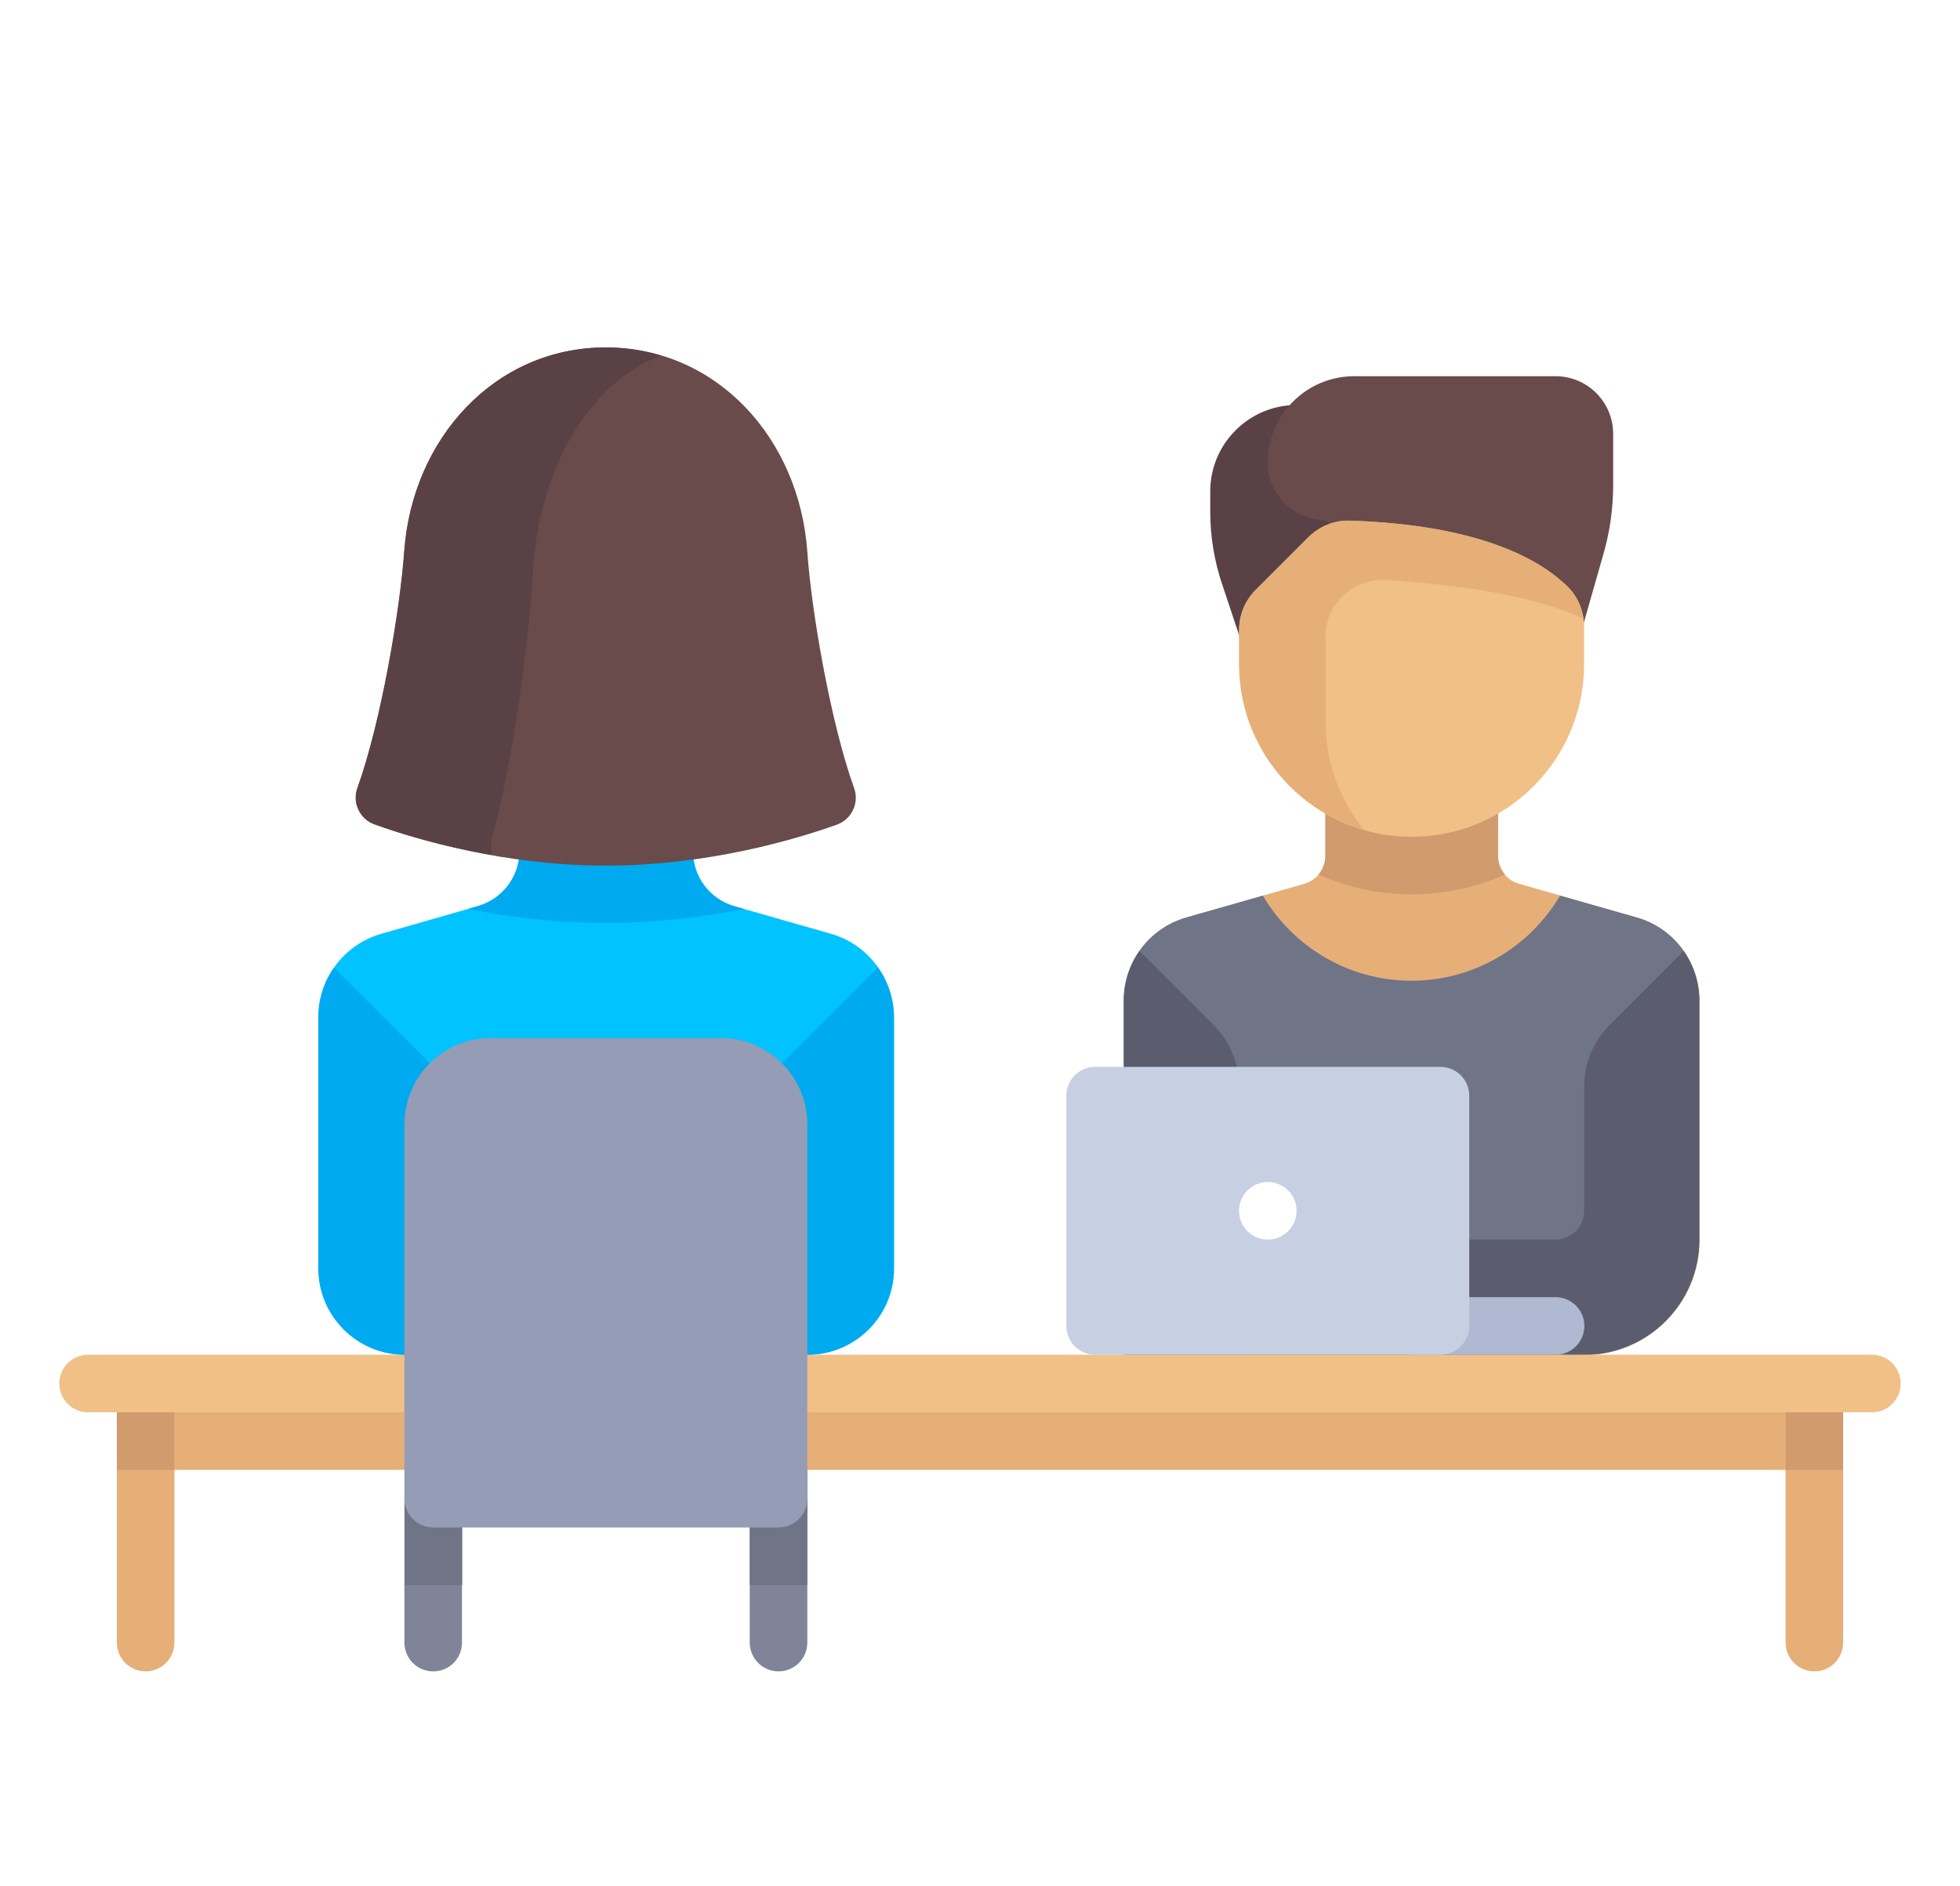 <?xml version="1.0" encoding="utf-8"?>
<!-- Generator: Adobe Illustrator 24.1.2, SVG Export Plug-In . SVG Version: 6.00 Build 0)  -->
<svg version="1.1" id="圖層_1" xmlns="http://www.w3.org/2000/svg" xmlns:xlink="http://www.w3.org/1999/xlink" x="0px" y="0px"
	 viewBox="0 0 79 76" style="enable-background:new 0 0 79 76;" xml:space="preserve">
<style type="text/css">
	.st0{fill:#A0D2F2;}
	.st1{opacity:0.6;fill:url(#);}
	.st2{fill:#51308E;}
	.st3{fill:#64B9E8;}
	.st4{fill:#7178DB;}
	.st5{fill:none;stroke:#021833;stroke-width:2.072;stroke-linecap:round;stroke-linejoin:round;stroke-miterlimit:10;}
	.st6{fill:#4131AB;}
	.st7{fill:#F2A6AD;}
	.st8{fill:#D97676;}
	.st9{fill:none;stroke:#D97676;stroke-width:1.744;stroke-linecap:round;stroke-miterlimit:10;}
	.st10{fill:#222B45;}
	.st11{fill:#E76800;}
	.st12{fill:#151C1E;}
	.st13{fill:#242F34;}
	.st14{fill:#FFFFFF;}
	.st15{opacity:0.4;}
	.st16{fill:#C7C8E5;}
	.st17{fill:#F2F2F2;}
	.st18{fill:url(#SVGID_1_);}
	.st19{fill:#BBBBDD;}
	.st20{fill:url(#SVGID_2_);}
	.st21{fill:url(#SVGID_3_);}
	.st22{fill:url(#SVGID_4_);}
	.st23{fill:url(#SVGID_5_);}
	.st24{fill:url(#SVGID_6_);}
	.st25{fill:url(#SVGID_7_);}
	.st26{fill:url(#SVGID_8_);}
	.st27{fill:url(#SVGID_9_);}
	.st28{fill:url(#SVGID_10_);}
	.st29{fill:url(#SVGID_11_);}
	.st30{fill:url(#SVGID_12_);}
	.st31{fill:url(#SVGID_13_);}
	.st32{fill:url(#SVGID_14_);}
	.st33{fill:#FEB784;}
	.st34{fill:#7A432A;}
	.st35{fill:#743B20;}
	.st36{fill:#FEC9A3;}
	.st37{clip-path:url(#SVGID_16_);fill:#E0E0DE;}
	.st38{clip-path:url(#SVGID_16_);fill:#3086CD;}
	.st39{clip-path:url(#SVGID_16_);fill:#2D7DBF;}
	.st40{fill:#E0E0DE;}
	.st41{fill:#348FD9;}
	.st42{fill:#BFBFBD;}
	.st43{fill:#EBEBE9;}
	.st44{fill:#FEC093;}
	.st45{clip-path:url(#SVGID_18_);fill:#F7A468;}
	.st46{clip-path:url(#SVGID_18_);fill:#7A432A;}
	.st47{fill:#4DB7E5;}
	.st48{fill:#2A71AD;}
	.st49{fill:#60D1E0;}
	.st50{fill:#5AC6D4;}
	.st51{fill:#2980BA;}
	.st52{clip-path:url(#SVGID_20_);fill:#3B97D3;}
	.st53{clip-path:url(#SVGID_20_);fill:#7F8C8D;}
	.st54{fill:#FDD7AD;}
	.st55{fill:#7D6599;}
	.st56{clip-path:url(#SVGID_22_);fill:#3B97D3;}
	.st57{clip-path:url(#SVGID_22_);fill:#BDC3C7;}
	.st58{fill:#BDC3C7;}
	.st59{fill:#7F8C8D;}
	.st60{fill:#3B97D3;}
	.st61{fill:#F29C1F;}
	.st62{fill:#E57E25;}
	.st63{fill:#F0C419;}
	.st64{fill:#ACABB1;}
	.st65{fill:#78B9EB;}
	.st66{fill:#E6E7E8;}
	.st67{fill:#898890;}
	.st68{fill:#FF9811;}
	.st69{fill:#FF5023;}
	.st70{fill:#1E81CE;}
	.st71{fill:#C6C5CA;}
	.st72{fill:#32BEA6;}
	.st73{clip-path:url(#SVGID_24_);fill:#009C99;}
	.st74{clip-path:url(#SVGID_24_);fill:#83D947;}
	.st75{fill:#F2EDE5;}
	.st76{fill:#E7E3DB;}
	.st77{fill:#EDF5FF;}
	.st78{fill:#D6E8FD;}
	.st79{fill:#BCDEFD;}
	.st80{fill:#E6AF78;}
	.st81{fill:#707487;}
	.st82{fill:#D29B6E;}
	.st83{fill:#5A4146;}
	.st84{fill:#694B4B;}
	.st85{fill:#F0C087;}
	.st86{fill:#5B5D6E;}
	.st87{fill:#AFB9D2;}
	.st88{fill:#C7CFE2;}
	.st89{fill:#00C3FF;}
	.st90{fill:#00AAF0;}
	.st91{fill:#7F8499;}
	.st92{fill:#959CB5;}
	.st93{clip-path:url(#SVGID_26_);fill:#E0E0DE;}
	.st94{clip-path:url(#SVGID_26_);fill:#3086CD;}
	.st95{clip-path:url(#SVGID_26_);fill:#2D7DBF;}
	.st96{clip-path:url(#SVGID_28_);fill:#F7A468;}
	.st97{clip-path:url(#SVGID_28_);fill:#7A432A;}
	.st98{clip-path:url(#SVGID_30_);fill:#3B97D3;}
	.st99{clip-path:url(#SVGID_30_);fill:#7F8C8D;}
	.st100{clip-path:url(#SVGID_32_);fill:#3B97D3;}
	.st101{clip-path:url(#SVGID_32_);fill:#BDC3C7;}
	.st102{clip-path:url(#SVGID_34_);fill:#009C99;}
	.st103{clip-path:url(#SVGID_34_);fill:#83D947;}
	.st104{fill:#EABB53;}
	.st105{filter:url(#Adobe_OpacityMaskFilter);}
	.st106{filter:url(#Adobe_OpacityMaskFilter_1_);}
	.st107{filter:url(#Adobe_OpacityMaskFilter_2_);}
</style>
<g>
	<path class="st80" d="M65.97,36.97l-4.75-1.36c-0.5-0.14-0.84-0.6-0.84-1.12v-1.94h-6.96v1.94c0,0.52-0.34,0.97-0.84,1.12
		l-4.75,1.36c-1.49,0.43-2.52,1.79-2.52,3.35v14.28h18.56c2.56,0,4.64-2.08,4.64-4.64v-9.64C68.49,38.76,67.46,37.39,65.97,36.97z"
		/>
	<path class="st81" d="M65.97,36.97l-3.09-0.88c-1.21,2.05-3.44,3.43-5.99,3.43c-2.55,0-4.78-1.38-5.99-3.43l-3.09,0.88
		c-1.49,0.43-2.52,1.79-2.52,3.35v14.28h18.56c2.56,0,4.64-2.08,4.64-4.64v-9.64C68.49,38.76,67.46,37.39,65.97,36.97z"/>
	<path class="st82" d="M56.9,36.04c1.34,0,2.61-0.29,3.76-0.8c-0.17-0.2-0.28-0.46-0.28-0.74v-1.94h-6.96v1.94
		c0,0.28-0.11,0.54-0.28,0.74C54.29,35.75,55.56,36.04,56.9,36.04z"/>
	<path class="st83" d="M48.78,19.8v0.81c0,1,0.16,1.99,0.48,2.93l1.84,5.53h3.48V16.32h-2.32C50.34,16.32,48.78,17.88,48.78,19.8z"
		/>
	<path class="st84" d="M64.66,22.21l-1.96,6.87l-9.28-8.12c-1.28,0-2.32-1.04-2.32-2.32l0,0c0-1.92,1.56-3.48,3.48-3.48h8.12
		c1.28,0,2.32,1.04,2.32,2.32v2.18C65.01,20.52,64.89,21.38,64.66,22.21z"/>
	<path class="st85" d="M56.9,33.72L56.9,33.72c-3.84,0-6.96-3.12-6.96-6.96V25.4c0-0.62,0.24-1.21,0.68-1.64l2.1-2.1
		c0.45-0.45,1.05-0.7,1.68-0.68c3.71,0.12,6.99,0.91,8.78,2.66c0.44,0.43,0.67,1.03,0.67,1.64v1.48
		C63.85,30.6,60.74,33.72,56.9,33.72z"/>
	<path class="st80" d="M53.42,25.69c0-1.34,1.12-2.4,2.46-2.32c2.34,0.15,5.82,0.54,7.95,1.57c-0.07-0.49-0.28-0.95-0.64-1.3
		c-1.79-1.75-5.08-2.55-8.78-2.66h0l0,0c-0.63-0.02-1.24,0.24-1.68,0.68l-2.1,2.1c-0.44,0.43-0.68,1.02-0.68,1.64v1.36
		c0,3.17,2.13,5.85,5.03,6.68c-0.97-1.19-1.55-2.71-1.55-4.36V25.69z"/>
	<g>
		<path class="st86" d="M49.94,43.77c0-0.92-0.37-1.81-1.02-2.46l-2.99-2.99c-0.4,0.57-0.63,1.26-0.63,1.99v14.28h4.64L49.94,43.77
			L49.94,43.77z"/>
		<path class="st86" d="M67.86,38.32l-2.99,2.99c-0.65,0.65-1.02,1.54-1.02,2.46v5.02c0,0.64-0.52,1.16-1.16,1.16h-4.64v4.64h5.8
			c2.56,0,4.64-2.08,4.64-4.64v-9.64C68.49,39.58,68.26,38.89,67.86,38.32z"/>
	</g>
	<g>
		<rect x="5.87" y="55.75" class="st80" width="67.27" height="3.48"/>
		<path class="st80" d="M4.71,55.75v10.44c0,0.64,0.52,1.16,1.16,1.16s1.16-0.52,1.16-1.16V55.75H4.71z"/>
		<path class="st80" d="M71.97,55.75v10.44c0,0.64,0.52,1.16,1.16,1.16c0.64,0,1.16-0.52,1.16-1.16V55.75H71.97z"/>
	</g>
	<g>
		<rect x="4.71" y="55.75" class="st82" width="2.32" height="3.48"/>
		<rect x="71.97" y="55.75" class="st82" width="2.32" height="3.48"/>
	</g>
	<path class="st85" d="M75.45,56.91H3.55c-0.64,0-1.16-0.52-1.16-1.16c0-0.64,0.52-1.16,1.16-1.16h71.9c0.64,0,1.16,0.52,1.16,1.16
		C76.61,56.39,76.09,56.91,75.45,56.91z"/>
	<path class="st87" d="M56.9,52.27h5.8c0.64,0,1.16,0.52,1.16,1.16l0,0c0,0.64-0.52,1.16-1.16,1.16h-5.8V52.27z"/>
	<path class="st88" d="M44.14,42.99h13.92c0.64,0,1.16,0.52,1.16,1.16v9.28c0,0.64-0.52,1.16-1.16,1.16H44.14
		c-0.64,0-1.16-0.52-1.16-1.16v-9.28C42.98,43.51,43.5,42.99,44.14,42.99z"/>
	<path class="st14" d="M51.1,49.95L51.1,49.95c-0.64,0-1.16-0.52-1.16-1.16c0-0.64,0.52-1.16,1.16-1.16l0,0
		c0.64,0,1.16,0.52,1.16,1.16C52.26,49.43,51.74,49.95,51.1,49.95z"/>
	<path class="st89" d="M33.5,37.63l-3.89-1.11c-1.01-0.29-1.69-1.21-1.68-2.26l0.01-0.55h-6.99v0.57c0,1.04-0.69,1.95-1.68,2.23
		l-3.91,1.12c-1.49,0.43-2.52,1.79-2.52,3.35v10.13c0,1.92,1.56,3.48,3.48,3.48h16.24c1.92,0,3.48-1.56,3.48-3.48V40.98
		C36.02,39.43,34.99,38.06,33.5,37.63z"/>
	<g>
		<path class="st90" d="M13.46,38.99c-0.4,0.57-0.63,1.26-0.63,1.99v10.13c0,1.92,1.56,3.48,3.48,3.48h1.16v-11.6L13.46,38.99z"/>
		<path class="st90" d="M35.39,38.99c0.4,0.57,0.63,1.26,0.63,1.99v10.13c0,1.92-1.56,3.48-3.48,3.48h-1.16v-11.6L35.39,38.99z"/>
		<path class="st90" d="M24.42,37.19c2.04,0,3.93-0.24,5.57-0.56l-0.39-0.11c-1.01-0.29-1.69-1.21-1.68-2.26l0.01-0.55h-6.99v0.57
			c0,1.04-0.69,1.95-1.68,2.23l-0.41,0.12C20.5,36.95,22.39,37.19,24.42,37.19z"/>
	</g>
	<path class="st84" d="M24.42,34.88c4.09,0,7.6-1.04,9.31-1.65c0.59-0.21,0.91-0.87,0.7-1.46c-0.96-2.67-1.73-7.18-1.89-9.54
		C32.22,17.69,28.91,14,24.42,14c-4.48,0-7.8,3.69-8.12,8.22c-0.17,2.36-0.93,6.88-1.89,9.54c-0.21,0.59,0.1,1.25,0.7,1.46
		C16.83,33.84,20.34,34.88,24.42,34.88z"/>
	<path class="st91" d="M17.46,67.35L17.46,67.35c-0.64,0-1.16-0.52-1.16-1.16v-5.8h2.32v5.8C18.62,66.83,18.11,67.35,17.46,67.35z"
		/>
	<rect x="16.31" y="59.23" class="st81" width="2.32" height="4.64"/>
	<path class="st91" d="M31.38,67.35L31.38,67.35c-0.64,0-1.16-0.52-1.16-1.16v-5.8h2.32v5.8C32.54,66.83,32.02,67.35,31.38,67.35z"
		/>
	<rect x="30.22" y="59.23" class="st81" width="2.32" height="4.64"/>
	<path class="st92" d="M29.06,41.83h-9.28c-1.92,0-3.48,1.56-3.48,3.48v15.08c0,0.64,0.52,1.16,1.16,1.16h13.92
		c0.64,0,1.16-0.52,1.16-1.16V45.31C32.54,43.39,30.98,41.83,29.06,41.83z"/>
	<path class="st83" d="M19.84,33.73c0.83-2.96,1.49-7.98,1.63-10.6c0.23-4.2,2.27-7.74,5.18-8.8c-0.7-0.21-1.45-0.33-2.24-0.33
		c-4.48,0-7.8,3.69-8.12,8.22c-0.17,2.36-0.93,6.88-1.89,9.54c-0.21,0.59,0.1,1.25,0.7,1.46c1.02,0.37,2.69,0.88,4.72,1.23
		C19.79,34.22,19.77,33.98,19.84,33.73z"/>
</g>
</svg>

